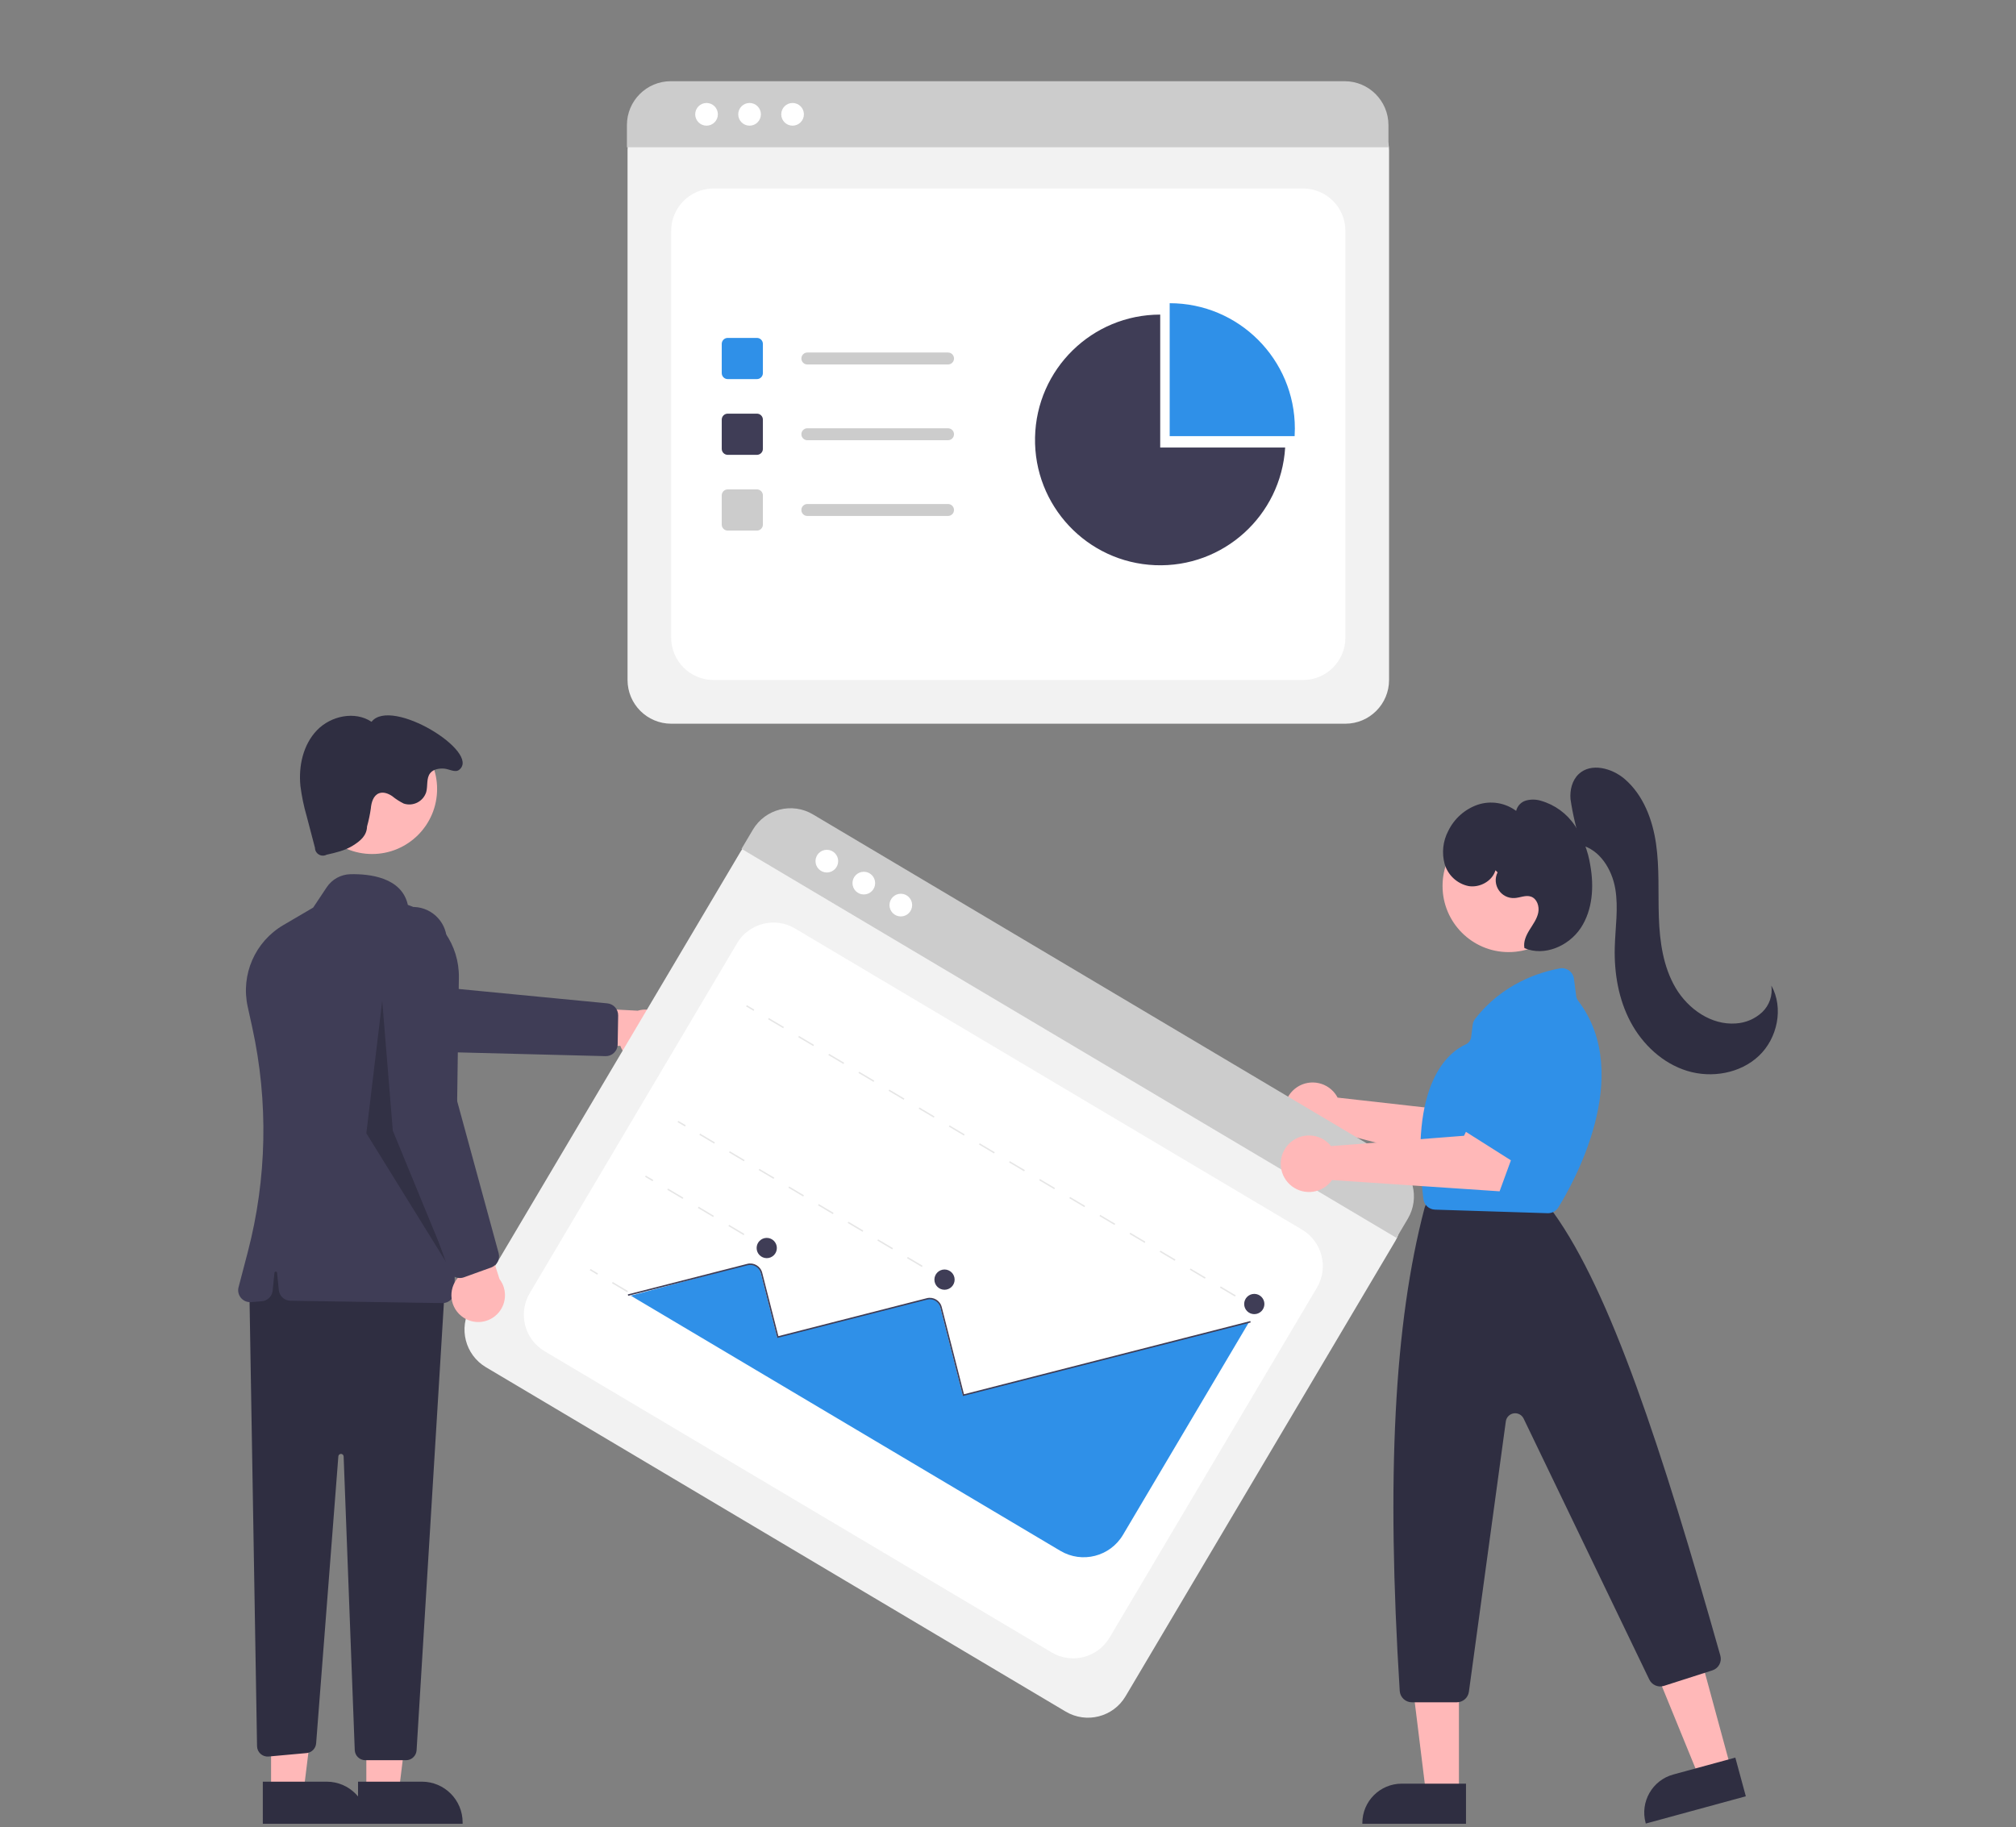 <svg xmlns="http://www.w3.org/2000/svg" xmlns:xlink="http://www.w3.org/1999/xlink" fill="none" version="1.1" width="246" height="223" viewBox="0 0 246 223"><rect x="0" y="0" width="246" height="223" fill="#808080" stroke="none"/><defs><clipPath id="master_svg0_49_0899"><rect x="0" y="0" width="246" height="223" rx="0"/></clipPath></defs><g clip-path="url(#master_svg0_49_0899)"><g><g><path d="M164.173,88.324L81.902,88.324C78.961,88.32,76.579,85.934,76.575,82.99L76.575,18.282C76.578,16.125,78.323,14.377,80.478,14.374L165.529,14.374C167.721,14.377,169.497,16.155,169.499,18.35L169.499,82.99C169.496,85.934,167.113,88.32,164.173,88.324Z" fill="#F2F2F2" fill-opacity="1"/></g><g><path d="M87.066,82.99L159.006,82.99C161.858,82.99,164.171,80.674,164.171,77.817L164.171,28.177C164.171,25.32,161.858,23.004,159.006,23.004L87.066,23.004C84.213,23.004,81.9,25.32,81.9,28.177L81.9,77.817C81.9,80.674,84.213,82.99,87.066,82.99Z" fill="#FFFFFF" fill-opacity="1"/></g><g><path d="M169.424,17.977L76.499,17.977L76.499,15.261C76.503,12.307,78.895,9.914,81.845,9.911L164.078,9.911C167.028,9.914,169.42,12.307,169.424,15.261L169.424,17.977Z" fill="#CCCCCC" fill-opacity="1"/></g><g><ellipse cx="86.215" cy="13.952" rx="1.383" ry="1.385" fill="#FFFFFF" fill-opacity="1"/></g><g><ellipse cx="91.465" cy="13.952" rx="1.383" ry="1.385" fill="#FFFFFF" fill-opacity="1"/></g><g><ellipse cx="96.713" cy="13.952" rx="1.383" ry="1.385" fill="#FFFFFF" fill-opacity="1"/></g><g><path d="M92.362,46.267L88.799,46.267C88.397,46.267,88.071,45.94,88.07,45.537L88.07,41.969C88.071,41.567,88.397,41.24,88.799,41.24L92.362,41.24C92.764,41.24,93.09,41.567,93.091,41.969L93.091,45.537C93.09,45.94,92.764,46.267,92.362,46.267Z" fill="#2F90E8" fill-opacity="1"/></g><g><path d="M92.362,55.511L88.799,55.511C88.397,55.51,88.071,55.184,88.07,54.781L88.07,51.213C88.071,50.81,88.397,50.484,88.799,50.483L92.362,50.483C92.764,50.484,93.09,50.81,93.091,51.213L93.091,54.781C93.09,55.184,92.764,55.51,92.362,55.511Z" fill="#3F3D56" fill-opacity="1"/></g><g><path d="M92.362,64.754L88.799,64.754C88.397,64.754,88.071,64.428,88.07,64.025L88.07,60.457C88.071,60.054,88.397,59.727,88.799,59.727L92.362,59.727C92.764,59.727,93.09,60.054,93.091,60.457L93.091,64.025C93.09,64.428,92.764,64.754,92.362,64.754Z" fill="#CCCCCC" fill-opacity="1"/></g><g><path d="M115.681,44.483L98.515,44.483C98.113,44.482,97.788,44.155,97.788,43.753C97.788,43.351,98.113,43.024,98.515,43.023L115.681,43.023C116.084,43.022,116.412,43.349,116.412,43.753C116.412,44.157,116.084,44.484,115.681,44.483Z" fill="#CCCCCC" fill-opacity="1"/></g><g><path d="M115.681,53.727L98.515,53.727C98.113,53.726,97.788,53.399,97.788,52.997C97.788,52.595,98.113,52.268,98.515,52.267L115.681,52.267C116.084,52.267,116.41,52.594,116.41,52.997C116.41,53.4,116.084,53.727,115.681,53.727Z" fill="#CCCCCC" fill-opacity="1"/></g><g><path d="M115.681,62.971L98.515,62.971C98.112,62.971,97.786,62.644,97.786,62.241C97.786,61.838,98.112,61.511,98.515,61.511L115.681,61.511C116.084,61.511,116.41,61.838,116.41,62.241C116.41,62.644,116.084,62.971,115.681,62.971Z" fill="#CCCCCC" fill-opacity="1"/></g><g><path d="M157.976,53.229C157.994,52.922,158.004,52.613,158.004,52.302C158.004,43.853,151.165,37.005,142.729,37.005L142.729,53.229L157.976,53.229Z" fill="#2F90E8" fill-opacity="1"/></g><g><path d="M141.573,54.62L141.573,38.395C133.257,38.395,126.468,45.056,126.3,53.383C126.132,61.709,132.646,68.64,140.955,68.977C149.265,69.314,156.316,62.932,156.82,54.62L141.573,54.62Z" fill="#3F3D56" fill-opacity="1"/></g></g><g><path d="M162.932,133.494C163.04,133.64,163.136,133.795,163.219,133.957L179.398,135.778L181.751,132.595L187.012,135.523L182.381,143.256L162.56,138.047C161.148,139.406,158.89,139.315,157.592,137.846C156.294,136.377,156.478,134.121,157.997,132.883C159.517,131.645,161.76,131.923,162.932,133.494Z" fill="#FFB8B8" fill-opacity="1"/></g><g><path d="M80.382,129.311C78.64,130.337,76.395,129.536,75.693,127.638L64.159,127.879L67.354,122.799L77.817,123.349C79.403,122.878,81.09,123.669,81.744,125.19C82.399,126.711,81.813,128.481,80.382,129.311Z" fill="#FFB8B8" fill-opacity="1"/></g><g><path d="M75.311,127.857C75.123,128.487,74.537,128.912,73.881,128.896L52.772,128.359L33.658,122.692C31.444,122.036,30.195,119.692,30.882,117.484C31.57,115.277,33.928,114.06,36.122,114.78L53.391,120.45L74.117,122.453C74.87,122.53,75.439,123.169,75.43,123.926L75.37,127.466C75.368,127.599,75.348,127.73,75.311,127.857Z" fill="#3F3D56" fill-opacity="1"/></g><g><path d="M44.701,218.737L48.658,218.737L50.542,203.449L44.7,203.449L44.701,218.737Z" fill="#FFB8B8" fill-opacity="1"/></g><g><path d="M43.689,217.443L51.484,217.442L51.484,217.442C54.228,217.442,56.452,219.669,56.452,222.417L56.452,222.578L43.69,222.579L43.689,217.443Z" fill="#2F2E41" fill-opacity="1"/></g><g><path d="M33.078,218.737L37.035,218.737L38.919,203.449L33.077,203.449L33.078,218.737Z" fill="#FFB8B8" fill-opacity="1"/></g><g><path d="M32.069,217.443L39.864,217.442L39.864,217.442C42.607,217.442,44.831,219.669,44.831,222.417L44.831,222.578L32.07,222.579L32.069,217.443Z" fill="#2F2E41" fill-opacity="1"/></g><g><path d="M30.421,156.954L31.366,213.107C31.379,213.859,32.026,214.441,32.774,214.373L37.405,213.952C38.033,213.895,38.527,213.393,38.576,212.764L41.287,177.737C41.301,177.566,41.445,177.435,41.616,177.439C41.787,177.442,41.925,177.579,41.932,177.75L43.287,213.578C43.313,214.273,43.883,214.823,44.578,214.823L49.545,214.823C50.227,214.823,50.792,214.291,50.834,213.608L54.311,156.631L33.649,151.458L30.421,156.954Z" fill="#2F2E41" fill-opacity="1"/></g><g><ellipse cx="45.408" cy="96.287" rx="7.929" ry="7.94" fill="#FFB8B8" fill-opacity="1"/></g><g><path d="M54.007,159.036C53.999,159.036,53.992,159.035,53.984,159.035L35.443,158.75C34.705,158.738,34.093,158.175,34.02,157.44L33.81,155.337C33.802,155.255,33.732,155.192,33.65,155.192C33.567,155.192,33.497,155.255,33.489,155.337L33.272,157.509C33.203,158.211,32.64,158.761,31.938,158.814L30.628,158.915C29.632,158.992,28.858,158.063,29.111,157.096L30.239,152.788C32.574,143.836,32.762,134.458,30.787,125.419L30.227,122.865C29.36,118.951,31.117,114.924,34.575,112.902L38.217,110.765L39.869,108.283C40.518,107.311,41.6,106.717,42.767,106.691C45.072,106.641,49.026,107.064,49.769,110.439C53.546,111.731,56.06,115.314,55.994,119.31L55.459,157.601C55.448,158.396,54.801,159.035,54.007,159.036Z" fill="#3F3D56" fill-opacity="1"/></g><g><path d="M44.788,100.864C44.755,101.986,43.977,102.636,43.022,103.224C42.066,103.811,40.95,104.066,39.855,104.312C39.214,104.654,38.439,104.191,38.433,103.464L37.43,99.641C37.075,98.42,36.816,97.173,36.657,95.912C36.416,93.484,36.99,90.873,38.682,89.117C40.374,87.362,43.309,86.739,45.336,88.091C47.742,85.013,58.741,91.813,56.028,93.953C55.546,94.334,54.808,93.852,54.195,93.805C53.582,93.759,52.896,93.867,52.507,94.343C51.998,94.965,52.22,95.891,52.01,96.667C51.645,97.816,50.416,98.448,49.271,98.073C48.765,97.823,48.288,97.517,47.851,97.159C47.381,96.845,46.787,96.614,46.258,96.811C45.561,97.072,45.313,97.927,45.25,98.67C45.144,99.41,44.989,100.143,44.788,100.864Z" fill="#2F2E41" fill-opacity="1"/></g><g style="opacity:0.2;"><path d="M46.64,122.144L47.931,137.986L54.711,154.473L44.703,138.309L46.64,122.144Z" fill="#000000" fill-opacity="1"/></g><g><path d="M130.043,208.891L59.287,166.856C56.76,165.35,55.926,162.08,57.424,159.546L90.393,103.895C91.494,102.041,93.887,101.43,95.741,102.528L168.889,145.986C170.772,147.107,171.394,149.544,170.277,151.433L137.342,207.025C135.839,209.556,132.574,210.391,130.043,208.891Z" fill="#F2F2F2" fill-opacity="1"/></g><g><path d="M66.45,164.907L128.321,201.665C130.774,203.122,133.943,202.312,135.399,199.855L160.691,157.163C162.147,154.706,161.338,151.532,158.884,150.075L97.013,113.317C94.56,111.86,91.391,112.67,89.935,115.127L64.643,157.819C63.187,160.276,63.996,163.449,66.45,164.907Z" fill="#FFFFFF" fill-opacity="1"/></g><g><path d="M170.404,151.075L90.485,103.595L91.869,101.259C93.378,98.72,96.654,97.884,99.193,99.389L169.916,141.406C172.452,142.915,173.29,146.196,171.788,148.739L170.404,151.075Z" fill="#CCCCCC" fill-opacity="1"/></g><g><ellipse cx="100.894" cy="105.097" rx="1.383" ry="1.385" fill="#FFFFFF" fill-opacity="1"/></g><g><ellipse cx="105.406" cy="107.779" rx="1.383" ry="1.385" fill="#FFFFFF" fill-opacity="1"/></g><g><ellipse cx="109.921" cy="110.461" rx="1.383" ry="1.385" fill="#FFFFFF" fill-opacity="1"/></g><g transform="matrix(0.51,-0.86,0.86,0.511,-62.194,209.182)"><rect x="152.532" y="159.331" width="0.176" height="1.058" rx="0" fill="#E6E6E6" fill-opacity="1"/></g><g><path d="M150.695,158.239L148.858,157.148L148.948,156.996L150.785,158.088L150.695,158.239ZM147.02,156.056L145.182,154.964L145.272,154.812L147.11,155.904L147.02,156.056ZM143.345,153.872L141.507,152.781L141.597,152.629L143.435,153.721L143.345,153.872ZM139.67,151.689L137.832,150.597L137.922,150.445L139.76,151.537L139.67,151.689ZM135.994,149.505L134.157,148.414L134.247,148.262L136.084,149.354L135.994,149.505ZM132.319,147.322L130.481,146.23L130.571,146.078L132.409,147.17L132.319,147.322ZM128.644,145.138L126.806,144.047L126.896,143.895L128.734,144.987L128.644,145.138ZM124.968,142.955L123.131,141.863L123.221,141.711L125.058,142.803L124.968,142.955ZM121.293,140.771L119.456,139.68L119.545,139.528L121.383,140.62L121.293,140.771ZM117.618,138.588L115.78,137.496L115.87,137.344L117.708,138.436L117.618,138.588ZM113.943,136.404L112.105,135.313L112.195,135.161L114.033,136.253L113.943,136.404ZM110.267,134.221L108.43,133.129L108.52,132.977L110.357,134.069L110.267,134.221ZM106.592,132.037L104.754,130.946L104.844,130.794L106.682,131.886L106.592,132.037ZM102.917,129.854L101.079,128.762L101.169,128.61L103.007,129.702L102.917,129.854ZM99.241,127.67L97.404,126.579L97.494,126.427L99.331,127.519L99.241,127.67ZM95.566,125.487L93.729,124.395L93.818,124.243L95.656,125.335L95.566,125.487Z" fill="#E6E6E6" fill-opacity="1"/></g><g transform="matrix(0.51,-0.86,0.86,0.511,-60.934,138.336)"><rect x="90.981" y="122.763" width="0.176" height="1.058" rx="0" fill="#E6E6E6" fill-opacity="1"/></g><g transform="matrix(0.51,-0.86,0.86,0.511,-77.823,174.517)"><rect x="114.301" y="155.707" width="0.176" height="1.058" rx="0" fill="#E6E6E6" fill-opacity="1"/></g><g><path d="M112.492,154.631L110.682,153.556L110.772,153.404L112.582,154.479L112.492,154.631ZM108.871,152.48L107.061,151.405L107.151,151.253L108.961,152.328L108.871,152.48ZM105.251,150.329L103.44,149.254L103.53,149.102L105.341,150.177L105.251,150.329ZM101.63,148.178L99.82,147.103L99.91,146.951L101.72,148.026L101.63,148.178ZM98.009,146.027L96.199,144.951L96.289,144.8L98.099,145.875L98.009,146.027ZM94.389,143.876L92.578,142.8L92.668,142.649L94.479,143.724L94.389,143.876ZM90.768,141.725L88.958,140.649L89.048,140.497L90.858,141.573L90.768,141.725ZM87.147,139.574L85.337,138.498L85.427,138.346L87.237,139.422L87.147,139.574Z" fill="#E6E6E6" fill-opacity="1"/></g><g transform="matrix(0.51,-0.86,0.86,0.511,-77.175,138.046)"><rect x="82.615" y="136.882" width="0.176" height="1.058" rx="0" fill="#E6E6E6" fill-opacity="1"/></g><g transform="matrix(0.51,-0.86,0.86,0.511,-85.143,153.964)"><rect x="92.606" y="151.849" width="0.176" height="1.058" rx="0" fill="#E6E6E6" fill-opacity="1"/></g><g><path d="M90.744,150.742L88.881,149.636L88.971,149.484L90.834,150.59L90.744,150.742ZM87.018,148.529L85.156,147.423L85.246,147.271L87.108,148.377L87.018,148.529ZM83.293,146.316L81.431,145.209L81.521,145.058L83.383,146.164L83.293,146.316Z" fill="#E6E6E6" fill-opacity="1"/></g><g transform="matrix(0.51,-0.86,0.86,0.511,-84.858,137.909)"><rect x="78.657" y="143.562" width="0.176" height="1.058" rx="0" fill="#E6E6E6" fill-opacity="1"/></g><g transform="matrix(0.51,-0.86,0.86,0.511,-98.255,153.731)"><rect x="85.853" y="163.248" width="0.176" height="1.058" rx="0" fill="#E6E6E6" fill-opacity="1"/></g><g><path d="M83.99,162.142L82.127,161.035L82.217,160.884L84.08,161.99L83.99,162.142ZM80.264,159.929L78.402,158.822L78.492,158.67L80.354,159.777L80.264,159.929ZM76.539,157.716L74.677,156.609L74.767,156.457L76.629,157.564L76.539,157.716Z" fill="#E6E6E6" fill-opacity="1"/></g><g transform="matrix(0.51,-0.86,0.86,0.511,-97.969,137.677)"><rect x="71.905" y="154.962" width="0.176" height="1.058" rx="0" fill="#E6E6E6" fill-opacity="1"/></g><g><path d="M76.966,158.125L129.397,189.275C132.042,190.842,135.455,189.97,137.027,187.325L152.346,161.466L152.241,161.407L117.483,170.292L114.729,159.496C114.627,159.092,114.342,158.758,113.959,158.595C113.669,158.478,113.349,158.46,113.049,158.544L94.834,163.199L92.821,155.306C92.638,154.59,91.91,154.157,91.195,154.34C91.072,154.373,79.219,157.518,76.966,158.125Z" fill="#2F90E8" fill-opacity="1"/></g><g><path d="M76.652,158.144L76.608,157.973L91.184,154.247C91.986,154.043,92.801,154.527,93.007,155.33L94.979,163.068L113.093,158.437C113.894,158.233,114.71,158.717,114.915,159.52L117.628,170.16L152.567,161.228L152.61,161.4L117.5,170.375L114.744,159.563C114.564,158.855,113.844,158.427,113.136,158.608L94.852,163.282L92.836,155.373C92.654,154.666,91.935,154.238,91.228,154.418L76.652,158.144Z" fill="#3F3D56" fill-opacity="1"/></g><g><ellipse cx="93.561" cy="152.313" rx="1.234" ry="1.236" fill="#3F3D56" fill-opacity="1"/></g><g><ellipse cx="115.254" cy="156.171" rx="1.234" ry="1.236" fill="#3F3D56" fill-opacity="1"/></g><g><ellipse cx="153.053" cy="159.147" rx="1.234" ry="1.236" fill="#3F3D56" fill-opacity="1"/></g><g><path d="M56.296,160.613C54.72,159.346,54.671,156.96,56.193,155.629L51.874,144.917L57.75,146.105L60.951,156.096C61.954,157.413,61.815,159.273,60.627,160.425C59.439,161.578,57.578,161.658,56.296,160.613Z" fill="#FFB8B8" fill-opacity="1"/></g><g><path d="M56.224,155.972C55.57,156.019,54.965,155.622,54.747,155.002L47.755,135.049L46.261,115.143C46.088,112.838,47.832,110.836,50.137,110.696C52.442,110.556,54.416,112.332,54.522,114.642L55.358,132.821L60.846,152.936C61.041,153.668,60.647,154.428,59.937,154.688L56.61,155.889C56.486,155.934,56.356,155.962,56.224,155.972Z" fill="#3F3D56" fill-opacity="1"/></g><g><path d="M185.863,138.292C185.732,138.235,185.611,138.159,185.502,138.067L179,132.582C178.339,132.024,178.295,131.02,178.905,130.407L184.806,124.474C185.318,123.954,186.132,123.889,186.72,124.321L191.182,127.566C191.757,127.984,191.953,128.752,191.65,129.395L187.79,137.568C187.448,138.291,186.595,138.612,185.863,138.292Z" fill="#2F90E8" fill-opacity="1"/></g><g><path d="M211.223,215.869L207.34,216.927L201.416,202.431L207.148,200.869L211.223,215.869Z" fill="#FFB8B8" fill-opacity="1"/></g><g transform="matrix(0.965,-0.263,0.262,0.965,-50.1,60.081)"><path d="M204.356,217.857L212.199,217.857L212.199,222.75L199.55,222.75L199.55,222.669C199.55,220.011,201.702,217.857,204.356,217.857Z" fill="#2F2E41" fill-opacity="1"/></g><g><path d="M178.024,218.836L174,218.836L172.085,203.291L178.025,203.291L178.024,218.836Z" fill="#FFB8B8" fill-opacity="1"/></g><g><path d="M171.044,217.685L178.887,217.685L178.887,222.578L166.238,222.578L166.238,222.497C166.238,219.839,168.39,217.685,171.044,217.685Z" fill="#2F2E41" fill-opacity="1"/></g><g><ellipse cx="184.088" cy="108.124" rx="8.063" ry="8.074" fill="#FFB8B8" fill-opacity="1"/></g><g><path d="M177.776,207.753L172.276,207.753C171.496,207.751,170.851,207.144,170.8,206.365C169.162,180.276,170.12,161.561,173.817,147.47C173.833,147.409,173.853,147.348,173.877,147.289L174.172,146.552C174.394,145.989,174.939,145.62,175.543,145.622L186.853,145.622C187.284,145.621,187.694,145.81,187.975,146.138L189.511,147.933C189.541,147.968,189.569,148.004,189.596,148.041C196.523,157.715,202.73,176.626,209.92,202.046C210.141,202.814,209.71,203.618,208.949,203.859L203.038,205.753C202.337,205.974,201.58,205.648,201.257,204.986L185.919,173.13C185.699,172.672,185.206,172.414,184.705,172.493C184.205,172.572,183.815,172.97,183.746,173.473L179.24,206.474C179.137,207.205,178.514,207.75,177.776,207.753Z" fill="#2F2E41" fill-opacity="1"/></g><g><path d="M188.892,148.064C188.877,148.064,188.862,148.064,188.846,148.064L175.108,147.629C174.378,147.609,173.773,147.056,173.687,146.329C171.946,132.213,176.722,128.431,178.856,127.461C179.219,127.297,179.469,126.955,179.517,126.559L179.701,125.079C179.733,124.818,179.834,124.57,179.993,124.361C183.339,120.02,187.909,118.63,190.335,118.188C191.165,118.038,191.951,118.615,192.059,119.453L192.335,121.578C192.363,121.781,192.444,121.972,192.569,122.134C199.548,131.27,191.774,144.76,190.144,147.371C189.873,147.802,189.401,148.064,188.892,148.064Z" fill="#2F90E8" fill-opacity="1"/></g><g><path d="M192.959,103.103C192.36,101.285,191.918,99.419,191.638,97.526C191.549,96.423,191.831,95.237,192.633,94.476C194.134,93.053,196.683,93.731,198.252,95.078C200.519,97.025,201.65,100.017,202.078,102.978C202.505,105.938,202.317,108.949,202.42,111.938C202.523,114.928,202.95,118.001,204.472,120.575C205.994,123.149,208.818,125.125,211.797,124.906C213,124.841,214.141,124.356,215.024,123.536C215.904,122.698,216.323,121.485,216.148,120.282C217.671,123.013,216.899,126.713,214.628,128.859C212.357,131.006,208.863,131.612,205.878,130.696C202.892,129.78,200.435,127.482,198.967,124.722C197.499,121.961,196.961,118.773,197.039,115.647C197.099,113.246,197.506,110.826,197.101,108.459C196.696,106.092,195.217,103.688,192.884,103.131L192.959,103.103Z" fill="#2F2E41" fill-opacity="1"/></g><g><path d="M182.483,106.215C182.086,107.545,180.564,108.366,179.196,108.141C177.808,107.852,176.691,106.823,176.286,105.462C175.911,104.109,176.064,102.664,176.717,101.42C177.443,99.915,178.737,98.761,180.313,98.212C181.907,97.683,183.657,97.963,185.006,98.963C185.15,98.354,185.612,97.871,186.212,97.7C186.806,97.54,187.433,97.549,188.022,97.727C189.72,98.211,191.19,99.283,192.173,100.751C193.143,102.214,193.785,103.871,194.054,105.607C194.517,108.21,194.346,111.054,192.887,113.257C191.427,115.46,188.44,116.761,186.017,115.711C185.866,114.937,186.224,114.158,186.638,113.488C187.052,112.818,187.543,112.165,187.702,111.393C187.861,110.621,187.556,109.677,186.81,109.425C186.174,109.209,185.496,109.558,184.826,109.6C183.157,109.705,182,107.964,182.74,106.463L182.483,106.215Z" fill="#2F2E41" fill-opacity="1"/></g><g><path d="M162.049,139.477C162.182,139.601,162.305,139.735,162.418,139.878L178.649,138.613L180.36,135.042L186.079,136.924L182.986,145.393L162.54,144.019C161.409,145.62,159.174,145.957,157.623,144.759C156.072,143.562,155.828,141.312,157.087,139.809C158.346,138.306,160.601,138.156,162.049,139.477Z" fill="#FFB8B8" fill-opacity="1"/></g><g><path d="M185.992,142.565C185.855,142.526,185.724,142.467,185.604,142.391L178.416,137.844C177.685,137.382,177.505,136.393,178.026,135.702L183.064,129.019C183.501,128.435,184.299,128.26,184.94,128.607L189.802,131.212C190.428,131.548,190.727,132.282,190.514,132.961L187.802,141.584C187.562,142.347,186.761,142.781,185.992,142.565Z" fill="#2F90E8" fill-opacity="1"/></g></g></svg>